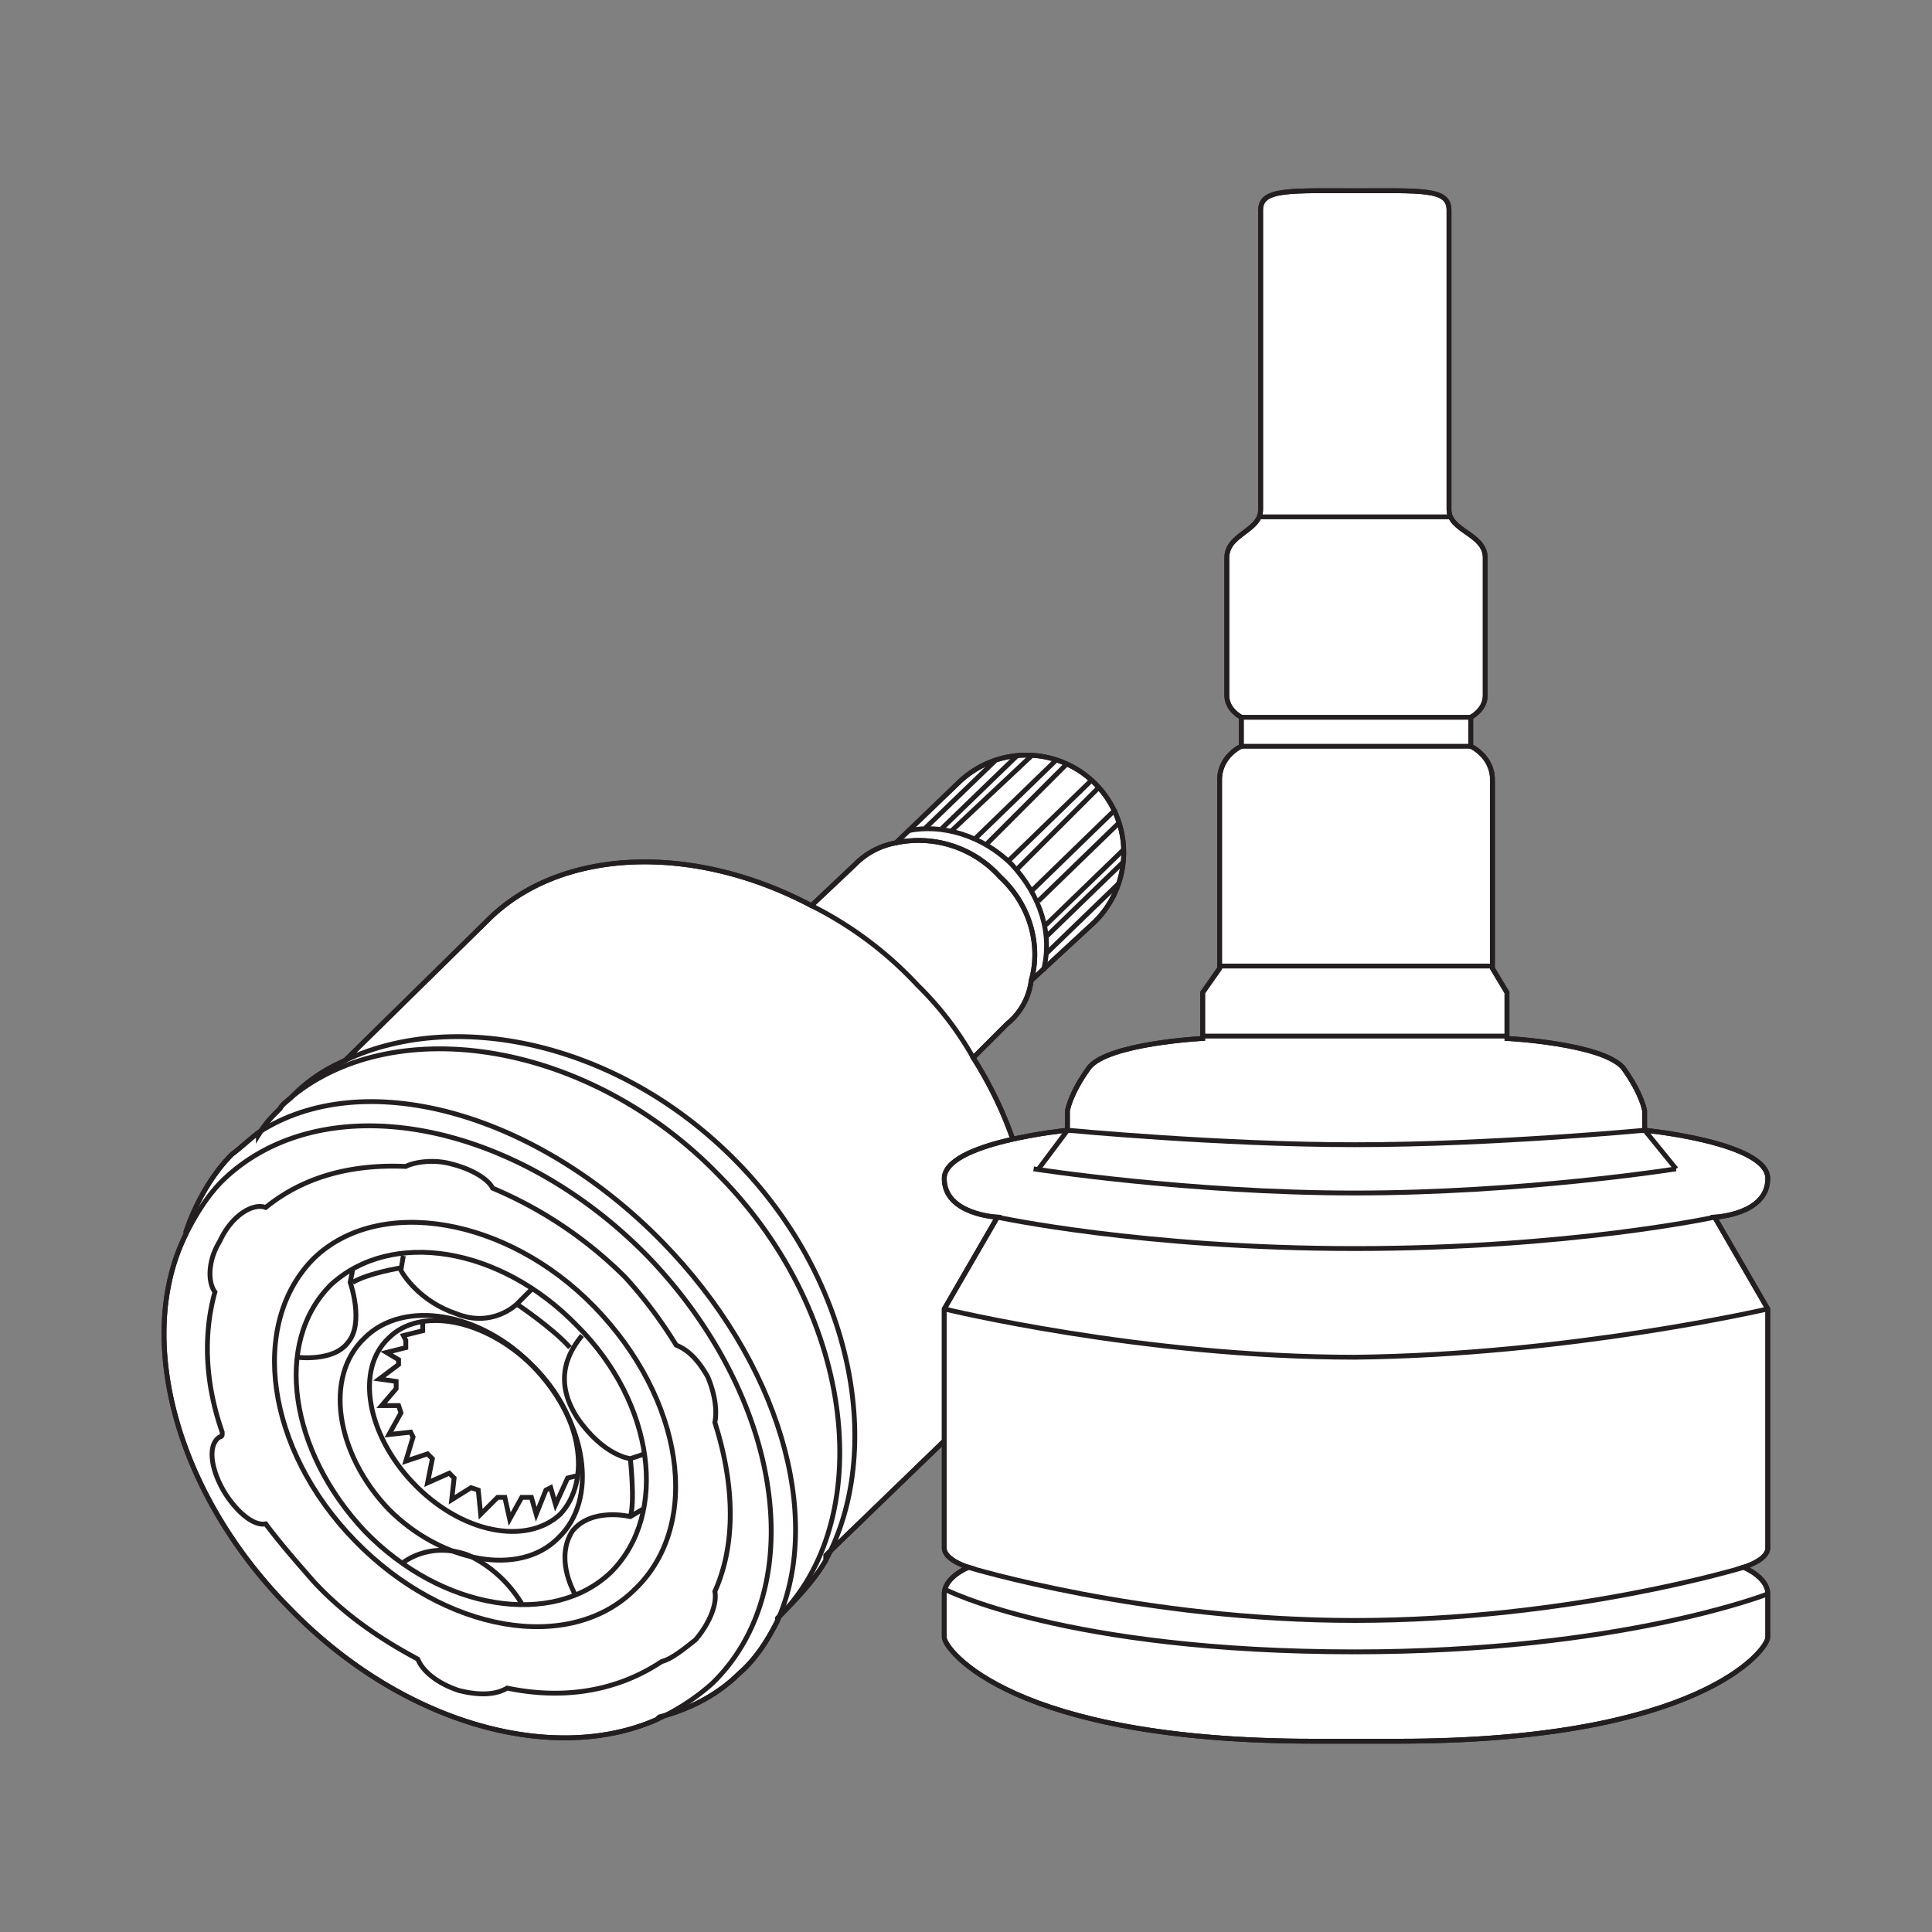<svg id="Слой_1" data-name="Слой 1" xmlns="http://www.w3.org/2000/svg" viewBox="0 0 800 800"><rect x="0" y="0" width="800" height="800" fill="#808080" stroke="none"/><defs><style>.cls-1{fill:#fff;stroke-miterlimit:10;fill-rule:evenodd;}.cls-1,.cls-2,.cls-3{stroke:#231f20;stroke-width:2px;}.cls-2,.cls-3{fill:none;}.cls-2{stroke-linecap:round;stroke-linejoin:round;}</style></defs><title>_</title><g id="Слой_1-2" data-name="Слой_1"><g id="_433301640" data-name=" 433301640"><path class="cls-1" d="M121,454a66.06,66.06,0,0,1,20-14l2-1,59-58c30-30,85-32,134-6h0l18-17a31.52,31.52,0,0,1,17-9h0l26-25a40.31,40.31,0,1,1,56,58l-26,24h0a27.44,27.44,0,0,1-10,18l-14,14h0c33,52,33,115-1,148l-60,58v2c-4,7-10,14-20,24v1c-4,8-9,16-16,22-9,9-21,15-33,18l-1,1c-43,19-106,2-153-47C72,617,56,553,77,511v-1c4-12,11-24,19-32,4-3,7-6,11-9v1c3-5,5-7,9-11C117,457,119,456,121,454Z"/><path class="cls-2" d="M121,454a66.06,66.06,0,0,1,20-14l2-1,59-58c30-30,85-32,134-6h0l18-17a31.52,31.52,0,0,1,17-9h0l26-25a40.31,40.31,0,1,1,56,58l-26,24h0a27.44,27.44,0,0,1-10,18l-14,14h0c33,52,33,115-1,148l-60,58v2c-4,7-10,14-20,24v1c-4,8-9,16-16,22-9,9-21,15-33,18l-1,1c-43,19-106,2-153-47C72,617,56,553,77,511v-1c4-12,11-24,19-32,4-3,7-6,11-9v1c3-5,5-7,9-11,1-2,3-3,5-5"/><path class="cls-3" d="M141,440c46-23,115-9,164,41s61,120,37,165"/><path class="cls-3" d="M263,658c28-27,20-79-17-117-36-37-89-46-116-20-27,27-20,79,17,117S236,685,263,658Z"/><path class="cls-3" d="M253,651c24-24,18-70-14-102-32-33-77-40-102-17-24,24-17,69,14,102C183,667,229,674,253,651Z"/><path class="cls-3" d="M231,637c17-16,12-48-10-71s-54-28-70-12c-17,16-12,48,10,71C183,647,215,653,231,637Z"/><path class="cls-3" d="M232,627c13-14,9-41-11-61s-47-25-60-12c-14,13-9,40,10,60C191,635,218,640,232,627Z"/><path class="cls-3" d="M214,540s15,10,22,18"/><path class="cls-3" d="M261,604s2,18,0,24"/><path class="cls-3" d="M166,525s-13,2-20,6"/><path class="cls-3" d="M216,664a51.73,51.73,0,0,0-22-20c-16-6-27,3-27,3"/><path class="cls-3" d="M266,625l-5,3s-16-4-24,6c-7,11,0,24,1,26"/><path class="cls-3" d="M267,602l-6,2s-11-1-22-17c-11-17-2-29,2-34"/><path class="cls-3" d="M221,533l-7,7s-10,10-25,4c-15-5-22-16-23-18l1-6"/><path class="cls-3" d="M146,526l-1,5s6,17-1,25c-6,8-21,6-21,6"/><path class="cls-3" d="M288,679c6-7,9-15,8-20,9-20,8-45,0-70,1-5,0-12-3-19-4-7-8-11-13-13a186,186,0,0,0-21-28,172,172,0,0,0-55-37c-2-4-9-8-17-10-7-2-15-1-19,1-22-1-42,4-58,17-5-2-14,3-19,14-5,8-5,17-2,21-5,18-4,38,3,58v1a1,1,0,0,1-1,1c-5,3-4,13,2,23,5,8,12,14,17,13,6,8,13,16,20,24,13,14,28,24,43,32,2,5,8,10,17,13,8,2,15,2,20-1,24,5,46,1,64-11C278,687,283,683,288,679Z"/><path class="cls-3" d="M432,402c4-15-1-31-13-44-12-12-29-17-43-14"/><line class="cls-3" x1="418.04" y1="356.02" x2="452.04" y2="323.02"/><line class="cls-3" x1="421.04" y1="360.02" x2="455.04" y2="326.02"/><line class="cls-3" x1="408.04" y1="350.02" x2="442.04" y2="316.02"/><line class="cls-3" x1="404.04" y1="347.02" x2="437.04" y2="315.02"/><line class="cls-3" x1="427.04" y1="369.02" x2="462.04" y2="335.02"/><line class="cls-3" x1="430.04" y1="373.02" x2="463.04" y2="341.02"/><line class="cls-3" x1="394.04" y1="344.02" x2="427.04" y2="313.02"/><line class="cls-3" x1="390.04" y1="343.02" x2="421.04" y2="313.02"/><line class="cls-3" x1="433.04" y1="383.02" x2="465.04" y2="352.02"/><line class="cls-3" x1="433.04" y1="388.02" x2="465.04" y2="357.02"/><line class="cls-3" x1="383.04" y1="343.02" x2="412.04" y2="315.02"/><line class="cls-3" x1="433.04" y1="395.02" x2="463.04" y2="366.02"/><polyline class="cls-3" points="175.04 547.02 175.04 551.02 167.04 553.02 168.04 555.02 168.04 558.02 160.04 560.02 165.04 563.02 165.04 565.02 157.04 571.02 164.04 572.02 164.04 575.02 158.04 582.02 165.04 582.02 166.04 585.02 161.04 594.02 170.04 593.02 171.04 595.02 168.04 605.02 177.04 602.02 179.04 604.02 177.04 614.02 186.04 610.02 188.04 612.02 187.04 621.02 195.04 616.02 198.04 617.02 199.04 627.02 206.04 620.02 209.04 620.02 211.04 629.02 216.04 620.02 220.04 620.02 222.04 627.02 226.04 617.02 228.04 616.02 230.04 623.02 235.04 612.02 239.04 611.02"/><path class="cls-3" d="M77,511c4-8,9-16,15-22,41-40,120-26,176,31,56,58,68,137,27,177a91.3,91.3,0,0,1-23,15"/><path class="cls-3" d="M107,469c43-28,114-9,167,45,49,50,67,114,48,157"/><path class="cls-3" d="M121,454c43-35,123-23,177,33,57,58,65,143,24,183"/><path class="cls-2" d="M336,375a154,154,0,0,1,44,33,133.07,133.07,0,0,1,23,30"/><path class="cls-3" d="M371,349a45.21,45.21,0,0,1,43,14c13,12,17,29,13,43"/><path class="cls-3" d="M371,349a45.21,45.21,0,0,1,43,14c13,12,17,29,13,43"/><path class="cls-1" d="M560,79c29,0,40-1,40,8V211c0,9,15,10,15,20v57c0,6-6,9-6,9v12s9,4,9,14v78l6,10v19s39,2,48,12c8,11,9,18,9,18v8s51,5,51,20-22,16-22,16l22,38v99c0,5-10,8-10,8s10,4,10,11v18c0,5-28,43-153,43H544c-125,0-153-38-153-43V660c0-7,10-11,10-11s-10-3-10-8V542l22-38s-22-1-22-16,51-20,51-20v-8s1-7,9-18c8-10,47-12,47-12V411l7-10V323c0-10,9-14,9-14V297s-6-3-6-9V231c0-10,14-11,14-20V87c0-9,12-8,41-8Z"/><path class="cls-3" d="M560,79c29,0,40-1,40,8V211c0,9,15,10,15,20v57c0,6-6,9-6,9v12s9,4,9,14v78l6,10v19s39,2,48,12c8,11,9,18,9,18v8s51,5,51,20-22,16-22,16l22,38v99c0,5-10,8-10,8s10,4,10,11v18c0,5-28,43-153,43H544c-125,0-153-38-153-43V660c0-7,10-11,10-11s-10-3-10-8V542l22-38s-22-1-22-16,51-20,51-20v-8s1-7,9-18c8-10,47-12,47-12V411l7-10V323c0-10,9-14,9-14V297s-6-3-6-9V231c0-10,14-11,14-20V87c0-9,12-8,41-8"/><line class="cls-3" x1="442.04" y1="468.02" x2="430.04" y2="484.02"/><line class="cls-3" x1="681.04" y1="468.02" x2="694.04" y2="484.02"/><line class="cls-3" x1="505.04" y1="400.02" x2="618.04" y2="400.02"/><path class="cls-3" d="M442,468s63,6,119,6c57,0,120-6,120-6"/><line class="cls-3" x1="514.04" y1="309.02" x2="609.04" y2="309.02"/><line class="cls-3" x1="514.04" y1="297.02" x2="609.04" y2="297.02"/><line class="cls-3" x1="522.04" y1="214.02" x2="601.04" y2="214.02"/><line class="cls-3" x1="498.04" y1="429.02" x2="624.04" y2="429.02"/><path class="cls-3" d="M413,504s60,13,148,13c89,0,149-13,149-13"/><path class="cls-3" d="M391,542s82,20,170,20c89-1,171-20,171-20"/><path class="cls-3" d="M428,484s64,10,133,10c70,0,133-10,133-10"/><path class="cls-3" d="M401,649s72,22,160,22c89,0,161-22,161-22"/><path class="cls-3" d="M391,658s50,26,170,26c110,0,171-24,171-24"/></g></g></svg>